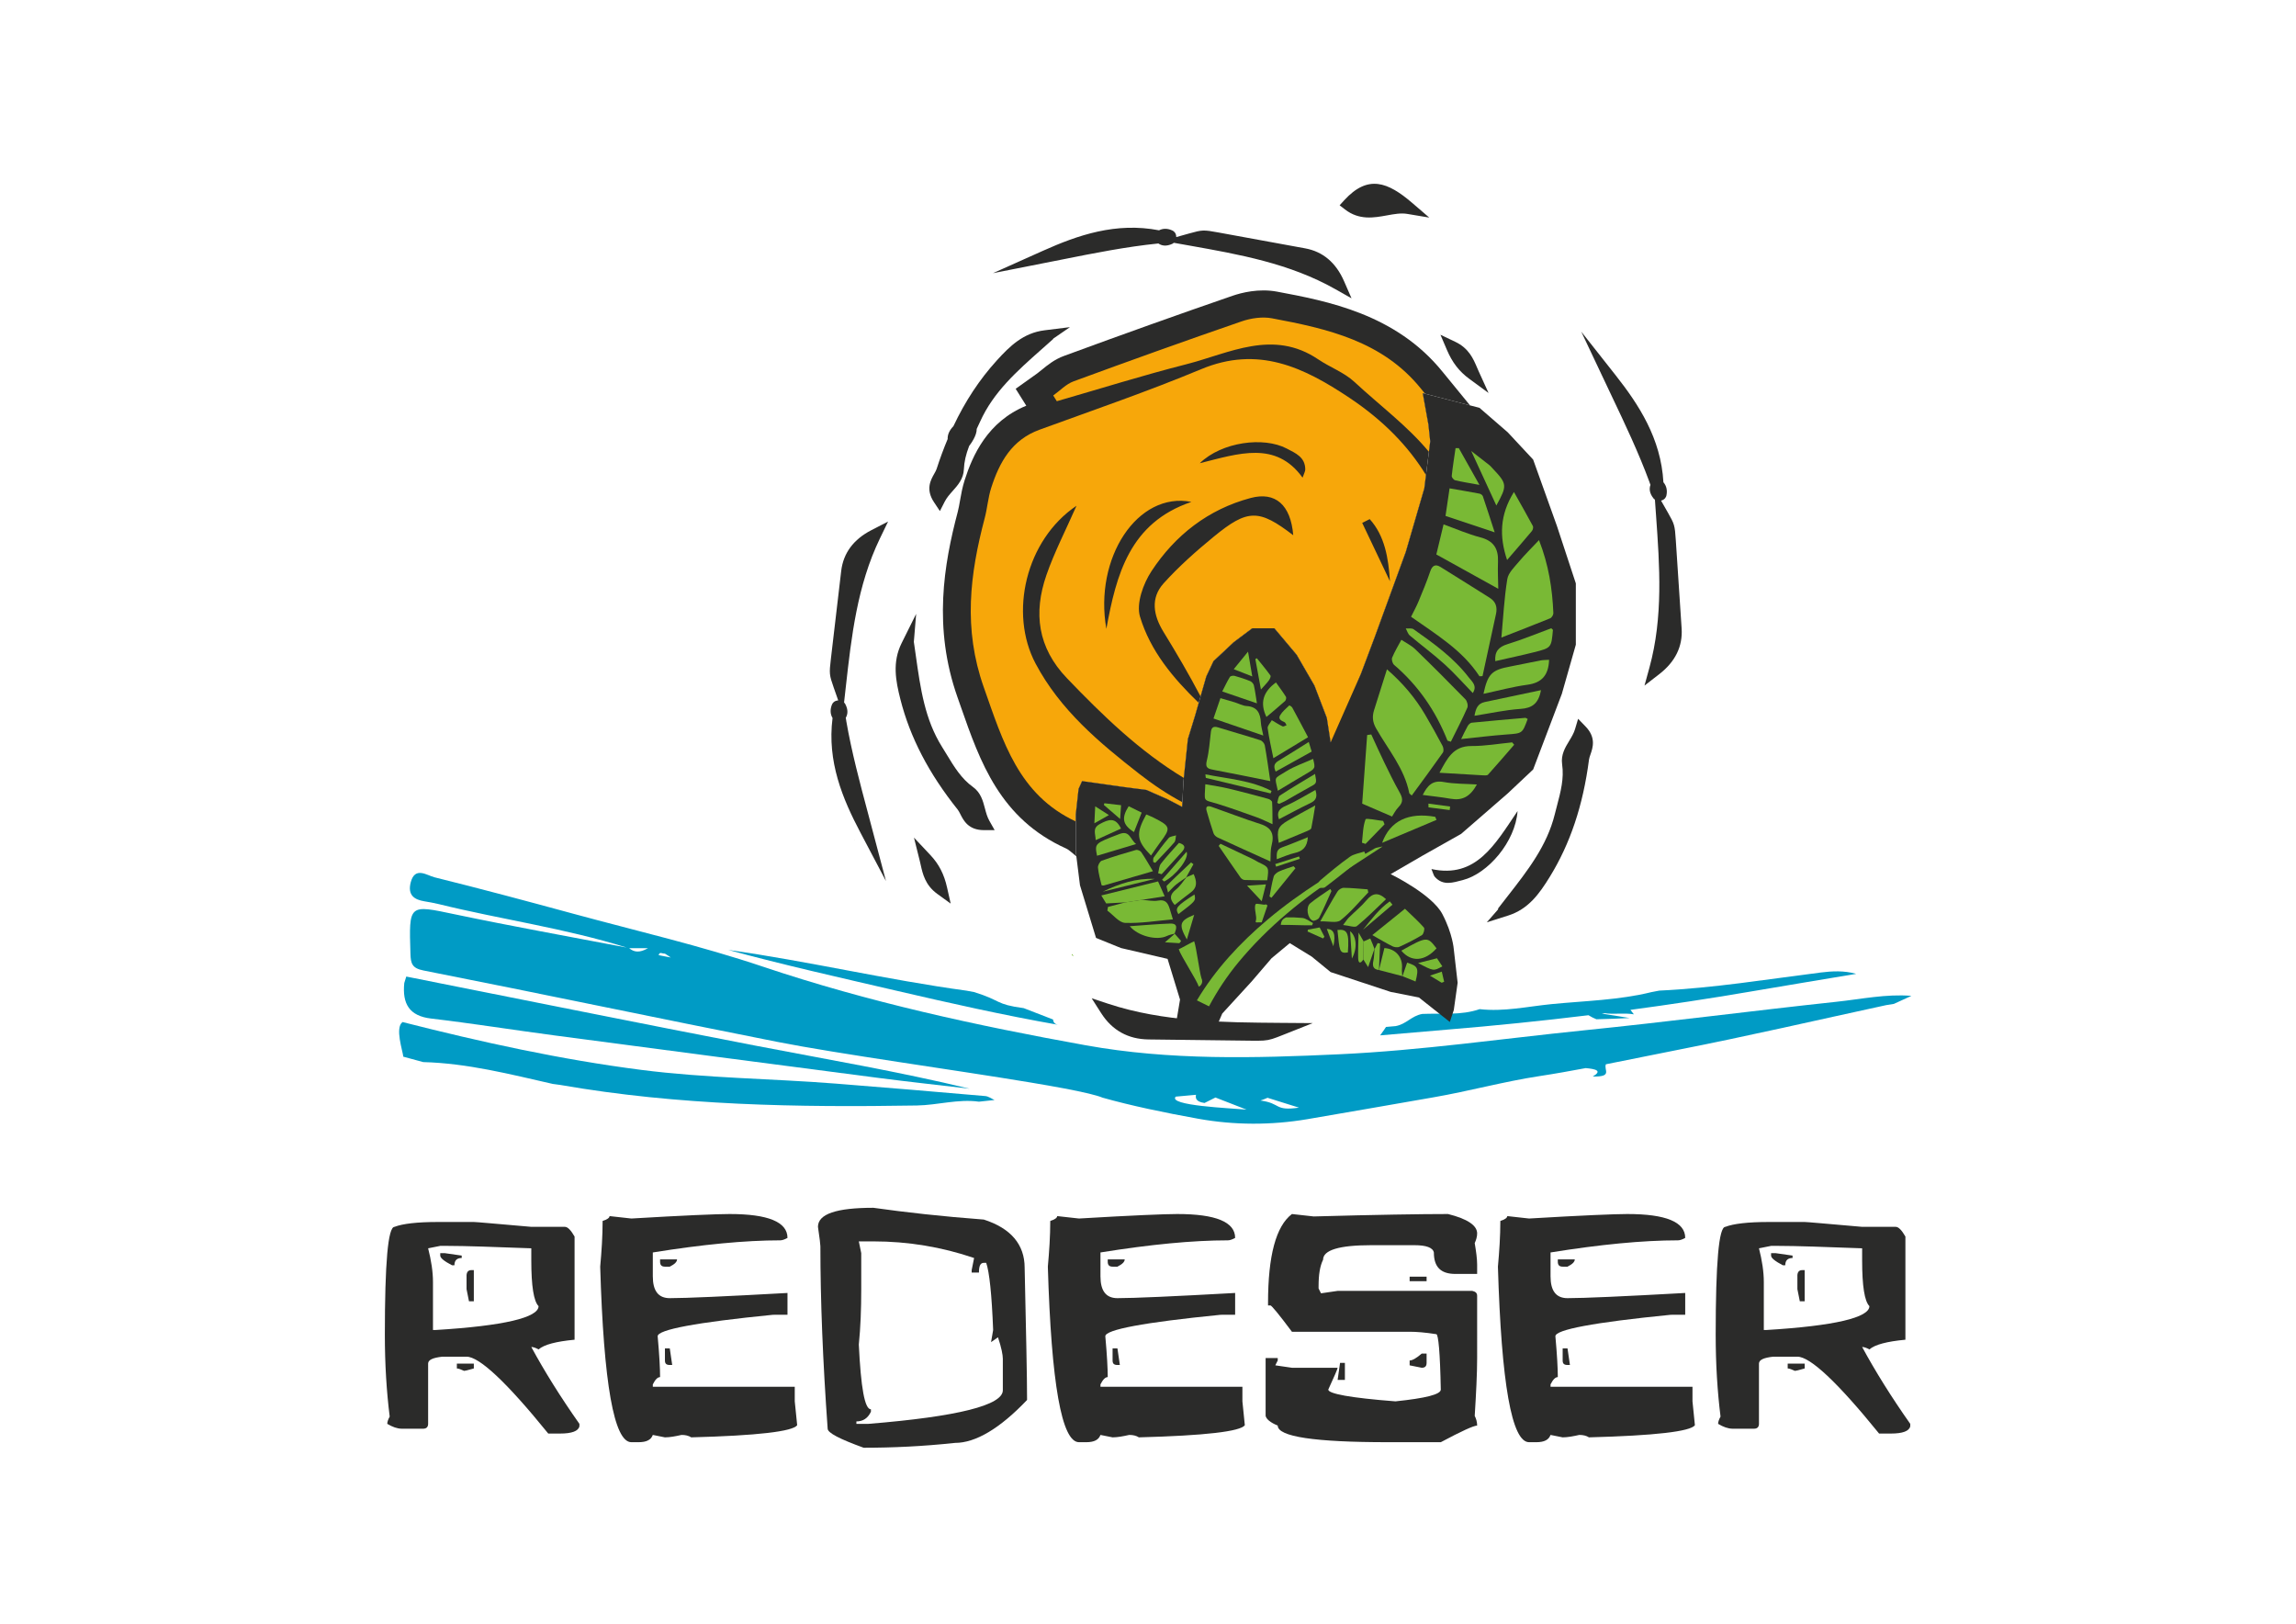 <?xml version="1.0" encoding="UTF-8" standalone="no"?>
<svg
   xmlns:dc="http://purl.org/dc/elements/1.1/"
   xmlns:cc="http://creativecommons.org/ns#"
   xmlns:rdf="http://www.w3.org/1999/02/22-rdf-syntax-ns#"
   xmlns:svg="http://www.w3.org/2000/svg"
   xmlns="http://www.w3.org/2000/svg"
   viewBox="0 0 1122.52 793.701"
   height="793.701"
   width="1122.52"
   xml:space="preserve"
   id="svg2"
   version="1.1"><defs
     id="defs6"><clipPath
       id="clipPath18"
       clipPathUnits="userSpaceOnUse"><path
         id="path16"
         d="M 0,595.276 H 841.89 V 0 H 0 Z" /></clipPath></defs><g
     transform="matrix(1.333,0,0,-1.333,0,793.701)"
     id="g10"><g
       id="g12"><g
         clip-path="url(#clipPath18)"
         id="g14"><g
           transform="translate(394.559,283.084)"
           id="g20"><path
             id="path22"
             style="fill:#2b2b2a;fill-opacity:1;fill-rule:nonzero;stroke:none"
             d="m 0,0 v 13.675 l 1.026,9.374 1.283,2.847 15.392,-2.171 8.206,-1.063 7.758,-3.417 5.334,-2.78 0.503,9.431 1.613,15.429 2.624,8.537 4.127,14.419 2.642,5.618 7.434,6.96 6.792,5.09 h 8.104 l 8.172,-9.707 6.524,-11.286 4.543,-11.855 1.396,-9.001 11.096,25.122 5.011,13.326 11.457,31.401 6.794,23.313 2.167,17.215 -0.66,6.157 -2.085,11.543 17.352,-4.493 c -0.054,0.065 -0.109,0.132 -0.163,0.198 -3.272,3.978 -6.657,8.09 -9.937,12.145 -17.147,21.194 -42.298,25.914 -60.662,29.36 -6.735,1.266 -13.15,-0.409 -16.373,-1.52 -19.337,-6.661 -39.55,-13.873 -61.796,-22.049 -3.503,-1.287 -6.062,-3.387 -8.12,-5.074 -0.643,-0.528 -1.249,-1.026 -1.75,-1.382 l -7.85,-5.594 3.895,-6.204 c -14.254,-5.824 -19.719,-18.3 -22.602,-27.296 -0.854,-2.665 -1.306,-5.245 -1.706,-7.522 -0.258,-1.478 -0.503,-2.874 -0.819,-4.068 -5.107,-19.315 -9.112,-42.501 -0.104,-68.023 0.41,-1.164 0.816,-2.324 1.221,-3.483 7.064,-20.205 14.368,-41.099 38.676,-52.014 0.787,-0.353 2.162,-1.533 3.375,-2.574 0.108,-0.092 0.214,-0.181 0.322,-0.273 z" /></g><g
           transform="translate(435.025,461.828)"
           id="g24"><path
             id="path26"
             style="fill:#f7a70a;fill-opacity:1;fill-rule:nonzero;stroke:none"
             d="m 0,0 c 15.931,4.059 31.851,13.035 48.472,1.806 4.32,-2.919 9.519,-4.783 13.263,-8.262 9.094,-8.451 19.562,-16.231 27.316,-25.633 l 0.481,3.823 -0.661,6.156 -2.084,11.543 0.875,-0.226 c -0.522,0.642 -1.051,1.279 -1.571,1.922 C 72.036,8.501 51.871,13.048 31.489,16.873 27.945,17.538 23.795,16.928 20.329,15.735 -0.283,8.634 -20.807,1.276 -41.27,-6.244 c -2.752,-1.011 -4.989,-3.423 -7.464,-5.187 0.439,-0.701 0.879,-1.402 1.318,-2.103 C -31.619,-8.987 -15.921,-4.057 0,0" /></g><g
           transform="translate(306.623,198.052)"
           id="g28"><path
             id="path30"
             style="fill:#009bc5;fill-opacity:1;fill-rule:nonzero;stroke:none"
             d="m 0,0 c -23.78,1.87 -47.66,1.994 -71.382,5.032 -29.597,3.792 -58.68,10.195 -87.603,17.547 -2.878,-2.081 0.105,-10.66 0.279,-12.7 2.439,-0.661 4.875,-1.322 7.311,-1.983 16.191,-0.423 31.823,-4.445 47.526,-8.009 0.924,-0.125 1.848,-0.251 2.771,-0.376 43.312,-7.552 86.977,-8.25 130.735,-7.53 7.637,0.126 15.113,2.46 22.789,1.397 1.908,0.204 3.816,0.409 5.724,0.614 -1.129,0.499 -2.23,1.344 -3.391,1.444 C 36.511,-2.981 18.259,-1.435 0,0" /></g><g
           transform="translate(158.076,221.922)"
           id="g32"><path
             id="path34"
             style="fill:#009bc5;fill-opacity:1;fill-rule:nonzero;stroke:none"
             d="m 0,0 c 15.152,-1.788 30.236,-4.199 45.367,-6.203 39.611,-5.245 79.227,-10.441 118.85,-15.587 11.09,-1.44 22.211,-2.637 33.317,-3.944 -26.063,6.299 -52.34,10.741 -78.509,15.786 C 76.29,-1.709 33.626,6.924 -9.068,15.391 -9.313,14.601 -9.557,13.812 -9.802,13.022 -10.569,5.387 -7.94,0.937 0,0" /></g><g
           transform="translate(387.956,219.645)"
           id="g36"><path
             id="path38"
             style="fill:#009bc5;fill-opacity:1;fill-rule:nonzero;stroke:none"
             d="m 0,0 c -1.775,0.365 -1.701,1.912 -1.701,1.912 l -10.777,4.172 c -10.612,1.419 -7.908,2.706 -18.23,5.899 -0.918,0.17 -1.836,0.34 -2.753,0.511 -29.276,3.984 -58.106,10.842 -87.387,14.939 20.427,-5.545 41.024,-10.156 61.586,-14.937 C -39.583,7.92 -19.862,3.493 0,0" /></g><g
           transform="translate(582.602,223.136)"
           id="g40"><path
             id="path42"
             style="fill:#009bc5;fill-opacity:1;fill-rule:nonzero;stroke:none"
             d="m 0,0 c 0.939,-0.572 1.899,-1.089 2.92,-1.485 4.419,0.088 8.365,0.273 12.156,0.458 -3.403,0.579 -6.802,1.088 -10.202,1.621 0.356,0.045 0.712,0.094 1.07,0.139 2.92,-0.468 7.831,0.162 10.71,-0.413 l -1.265,1.644 c 14.535,1.949 29.043,4.145 43.513,6.62 13.089,2.239 26.192,4.395 39.288,6.589 -4.492,1.247 -8.793,1.021 -13.057,0.483 C 65.44,13.17 45.824,9.947 25.97,9.025 25.018,8.842 24.066,8.658 23.114,8.475 11.074,5.51 -1.303,5.279 -13.526,4.074 -22.27,3.211 -31.021,1.214 -39.911,2.228 -46.793,-0.143 -53.928,0.782 -60.966,0.47 c -4.006,-0.716 -5.789,-3.749 -9.797,-4.465 l -3.501,-0.306 c 0,0 -1.056,-1.664 -2.147,-3.088 8.241,0.698 16.476,1.44 24.705,2.117 C -34.442,-3.853 -17.204,-2.094 0,0" /></g><g
           transform="translate(462.289,191.855)"
           id="g44"><path
             id="path46"
             style="fill:#009bc5;fill-opacity:1;fill-rule:nonzero;stroke:none"
             d="M 0,0 C 0.863,0.314 1.656,0.54 2.599,1.002 L 14.141,-2.611 C 5.008,-3.945 7.666,-1.018 0,0 m -31.073,1.425 7.45,0.677 c -0.156,-0.833 -0.459,-2.511 3.109,-3.006 l 4.013,2.011 11.404,-4.442 c -5.996,0.542 -29.007,1.465 -25.976,4.76 m -189.64,51.862 c 0.32,1.462 1.368,0.497 2.06,0.608 0.327,0.052 0.729,-0.409 2.398,-1.442 -2.417,0.452 -3.437,0.643 -4.458,0.834 m -10.838,2.584 h 6.939 c -3.173,-1.816 -5.11,-1.481 -6.939,0 m 358.26,-42.577 c 8.852,1.74 17.68,3.579 26.528,5.315 25.504,5.001 50.85,10.872 76.264,16.373 0.946,0.153 1.891,0.306 2.834,0.459 2.125,0.974 4.25,1.949 6.376,2.923 l -0.025,0.026 C 229.45,39.126 220.387,37.186 211.288,36.212 180.397,32.903 149.575,28.868 118.668,25.739 88.773,22.711 59.007,18.36 28.943,16.962 c -31.11,-1.446 -62.104,-2.277 -92.99,3.29 -40.034,7.215 -79.681,15.81 -118.456,28.846 -22.727,7.641 -46.15,13.05 -69.29,19.34 -17,4.621 -34.018,9.18 -51.108,13.414 -2.796,0.693 -7.191,4.105 -8.735,-1.812 -1.264,-4.839 1.423,-6.389 4.994,-6.984 1.779,-0.297 3.555,-0.605 5.308,-1.037 22.9,-5.633 46.316,-8.85 68.908,-15.931 -20.962,4.018 -41.973,7.778 -62.863,12.162 -17.155,3.601 -17.016,3.946 -16.463,-14.358 0.109,-3.61 0.562,-5.371 4.761,-6.199 43.197,-8.515 86.291,-17.596 129.485,-26.128 22.718,-4.487 65.049,-10.265 93.124,-14.947 8.966,-1.495 16.463,-2.877 21.417,-4.07 2.258,-0.544 3.988,-1.048 5.08,-1.506 10.251,-2.895 22.607,-5.491 35.081,-7.728 13.237,-2.374 26.763,-2.398 40.021,-0.155 15.422,2.609 30.824,5.351 46.237,8.013 13.001,2.246 25.907,5.808 38.799,7.768 5.713,0.868 11.392,1.886 17.059,2.949 3.756,-0.339 6.152,-0.976 2.592,-3.088 7.482,-0.156 3.914,2.409 4.805,4.493" /></g><g
           transform="translate(499.616,403.673)"
           id="g48"><path
             id="path50"
             style="fill:#f7a70a;fill-opacity:1;fill-rule:nonzero;stroke:none"
             d="M 0,0 C 0.917,0.462 1.834,0.924 2.751,1.386 8.245,-4.696 9.635,-12.845 10.175,-21.41 6.783,-14.273 3.391,-7.137 0,0 m -21.873,16.598 c -9.812,13.586 -23.324,8.877 -37.709,5.287 8.151,7.871 23.437,9.805 31.852,5.404 3.302,-1.726 6.832,-3.154 6.844,-7.699 0.002,-0.705 -0.461,-1.451 -0.987,-2.992 m -71.964,-55.451 c -4.595,26.026 11.45,50.433 31.195,46.555 -22.625,-7.657 -27.554,-26.611 -31.195,-46.555 M -4.701,45.884 C -21.66,57.194 -38.235,65.058 -59.099,56.358 -78.554,48.246 -98.54,41.4 -118.356,34.171 c -10.157,-3.706 -14.701,-11.904 -17.724,-21.336 -1.148,-3.581 -1.412,-7.434 -2.377,-11.084 -5.455,-20.633 -7.924,-40.542 -0.347,-62.009 7.075,-20.044 12.797,-39.439 33.747,-49.226 v 2.57 l 1.026,9.375 1.283,2.847 15.392,-2.171 8.207,-1.064 7.757,-3.416 5.334,-2.781 0.091,1.703 c -5.494,2.924 -10.763,6.46 -15.839,10.424 -14.675,11.463 -28.94,23.357 -37.993,40.419 -9.806,18.481 -3.617,45.305 15.014,57.868 -3.959,-9 -8.109,-16.985 -11.028,-25.397 -4.814,-13.872 -3.259,-26.604 7.542,-37.867 13.128,-13.689 26.704,-26.82 42.839,-36.547 l 1.49,14.257 2.624,8.538 1.355,4.734 c -9.386,9.068 -17.753,19.021 -21.54,31.633 -1.437,4.786 1.18,12.05 4.227,16.68 8.694,13.207 20.815,22.67 36.374,26.818 9.034,2.409 14.686,-2.481 15.606,-13.662 -12.598,9.661 -16.708,9.674 -29.143,-0.523 -6.469,-5.305 -12.805,-10.911 -18.394,-17.111 -4.892,-5.426 -3.776,-11.749 -0.052,-17.805 4.76,-7.742 9.356,-15.585 13.599,-23.666 l 2.095,7.321 2.642,5.617 7.434,6.961 6.792,5.09 h 8.104 l 8.172,-9.708 6.524,-11.286 4.543,-11.854 1.396,-9.002 c 1.348,0.351 2.109,5.891 3.433,6.337 l 7.663,18.786 5.011,13.325 11.457,31.401 6.794,23.314 0.615,4.887 C 16.98,28.045 7.804,37.544 -4.701,45.884" /></g><g
           transform="translate(525.008,276.738)"
           id="g52"><path
             id="path54"
             style="fill:#2b2b2a;fill-opacity:1;fill-rule:nonzero;stroke:none"
             d="M 0,0 C 16.378,-3.551 23.284,8.981 31.587,21.264 30.783,9.962 20.703,-1.691 11.501,-4.04 7.891,-4.962 4.311,-6.258 1.265,-2.886 0.792,-2.362 0.638,-1.497 0,0" /></g><g
           transform="translate(581.53,329.019)"
           id="g56"><path
             id="path58"
             style="fill:#2b2b2a;fill-opacity:1;fill-rule:nonzero;stroke:none"
             d="m 0,0 -2.728,2.817 -1.116,-3.758 c -0.465,-1.558 -1.292,-2.923 -2.168,-4.368 -1.447,-2.383 -3.085,-5.084 -2.58,-8.555 0.755,-5.204 -0.529,-10.07 -1.889,-15.221 -0.271,-1.033 -0.545,-2.064 -0.8,-3.1 -2.856,-11.561 -9.906,-20.586 -17.369,-30.142 -0.821,-1.051 -1.642,-2.102 -2.456,-3.156 l -1.029,-1.331 0.127,-0.182 -4.199,-4.81 7.794,2.463 c 7.465,2.358 11.457,8.004 15.217,14.078 7.55,12.204 12.281,26.31 14.464,43.123 0.068,0.528 0.295,1.184 0.537,1.879 C 2.658,-7.799 3.947,-4.076 0,0" /></g><g
           transform="translate(616.768,364.968)"
           id="g60"><path
             id="path62"
             style="fill:#2b2b2a;fill-opacity:1;fill-rule:nonzero;stroke:none"
             d="m 0,0 -2.133,32.317 c -0.365,5.536 -0.475,5.919 -2.962,10.269 l -2.453,4.289 c 1.494,0.376 1.877,1.441 1.967,1.876 0.405,1.892 0.014,3.578 -1.1,4.855 -0.906,16.087 -8.997,28.434 -17.636,39.386 l -12.498,15.844 11.079,-23.418 c 4.894,-10.289 9.946,-20.91 13.962,-31.797 l -0.01,-0.007 0.358,-0.968 c -0.485,-1.301 -0.458,-3.014 1.15,-5.004 0.094,-0.117 0.264,-0.278 0.481,-0.431 l 0.422,-5.927 C -8.072,23.045 -6.727,4.185 -11.8,-14.327 l -1.816,-6.622 5.43,4.203 C -2.323,-12.209 0.432,-6.574 0,0" /></g><g
           transform="translate(542.313,459.314)"
           id="g64"><path
             id="path66"
             style="fill:#2b2b2a;fill-opacity:1;fill-rule:nonzero;stroke:none"
             d="M 0,0 C -0.209,0.458 -0.407,0.926 -0.609,1.396 -1.939,4.517 -3.597,8.4 -8.522,10.744 L -14,13.351 -11.617,7.772 c 1.971,-4.609 4.491,-7.87 8.173,-10.571 l 7.085,-5.197 z" /></g><g
           transform="translate(313.366,287.444)"
           id="g68"><path
             id="path70"
             style="fill:#2b2c2a;fill-opacity:1;fill-rule:nonzero;stroke:none"
             d="m 0,0 c 0,0.001 0.252,-0.153 0.252,-0.153 l -0.293,0.21 C -0.041,0.057 0,-0.002 0,0" /></g><g
           transform="translate(517.979,520.99)"
           id="g72"><path
             id="path74"
             style="fill:#2b2b2a;fill-opacity:1;fill-rule:nonzero;stroke:none"
             d="m 0,0 c -8.953,7.689 -16.25,10.536 -24.97,0.99 l -1.678,-1.836 1.966,-1.523 c 5.208,-4.033 10.606,-3.05 15.372,-2.183 2.641,0.48 5.134,0.934 7.438,0.551 l 8.104,-1.353 z" /></g><g
           transform="translate(492.952,492.318)"
           id="g76"><path
             id="path78"
             style="fill:#2b2b2a;fill-opacity:1;fill-rule:nonzero;stroke:none"
             d="m 0,0 c -2.966,6.794 -7.758,10.841 -14.238,12.03 l -31.855,5.827 c -5.459,1.001 -5.857,0.986 -10.685,-0.36 l -4.761,-1.331 c -10e-4,1.538 -0.935,2.171 -1.337,2.367 -1.738,0.853 -3.466,0.886 -4.977,0.119 -15.822,3.051 -29.768,-1.777 -42.5,-7.476 l -18.413,-8.244 25.441,5.023 c 11.492,2.295 23.364,4.665 35.234,5.869 1.142,-0.795 2.812,-1.195 5.14,-0.118 0.136,0.062 0.33,0.194 0.531,0.364 l 5.859,-1.04 c 18.003,-3.196 36.619,-6.5 53.33,-15.944 l 5.978,-3.377 z" /></g><g
           transform="translate(392.424,475.458)"
           id="g80"><path
             id="path82"
             style="fill:#2b2b2a;fill-opacity:1;fill-rule:nonzero;stroke:none"
             d="m 0,0 -9.327,-1.156 c -7.772,-0.964 -12.723,-5.792 -17.521,-11.08 -6.334,-6.981 -11.537,-14.861 -15.897,-24.081 -1.47,-1.516 -2.175,-3.099 -2.105,-4.718 -1.475,-3.507 -2.84,-7.197 -4.058,-10.976 -0.164,-0.507 -0.506,-1.111 -0.869,-1.751 -1.287,-2.268 -3.232,-5.695 -0.093,-10.419 l 2.17,-3.267 1.783,3.494 c 0.739,1.447 1.801,2.638 2.925,3.9 1.855,2.08 3.957,4.438 4.093,7.943 0.103,2.664 0.717,5.385 1.93,8.541 0.761,0.984 2.832,3.888 2.775,6.26 0.427,0.907 0.854,1.814 1.268,2.726 4.911,10.852 13.486,18.449 22.565,26.491 0.996,0.882 1.991,1.764 2.982,2.65 l 1.253,1.122 -0.039,0.085 z" /></g><g
           transform="translate(310.372,331.094)"
           id="g84"><path
             id="path86"
             style="fill:#2b2b2a;fill-opacity:1;fill-rule:nonzero;stroke:none"
             d="m 0,0 0.016,0.005 -0.194,1.102 c 0.714,1.191 0.998,2.881 -0.223,5.129 -0.07,0.13 -0.212,0.313 -0.393,0.501 l 0.662,5.913 c 2.035,18.17 4.14,36.959 12.494,54.243 L 15.349,73.074 9.247,69.93 C 2.657,66.534 -1.076,61.494 -1.847,54.95 L -5.621,22.783 C -6.27,17.274 -6.231,16.877 -4.576,12.148 L -2.943,7.484 C -4.48,7.385 -5.051,6.407 -5.219,5.995 -5.96,4.207 -5.882,2.48 -5.019,1.022 -7.052,-14.961 -1.339,-28.572 5.166,-40.912 l 9.408,-17.849 -6.64,25.05 C 5,-22.735 1.971,-11.406 0,0" /></g><g
           transform="translate(347.351,269.984)"
           id="g88"><path
             id="path90"
             style="fill:#2b2b2a;fill-opacity:1;fill-rule:nonzero;stroke:none"
             d="m 0,0 c -1.098,4.89 -2.984,8.555 -6.115,11.881 l -6.019,6.397 2.124,-8.523 C -9.889,9.267 -9.778,8.773 -9.666,8.274 -8.925,4.963 -8.002,0.841 -3.582,-2.36 L 1.33,-5.917 Z" /></g><g
           transform="translate(469.723,220.328)"
           id="g92"><path
             id="path94"
             style="fill:#2b2b2a;fill-opacity:1;fill-rule:nonzero;stroke:none"
             d="m 0,0 c -21.134,0.162 -42.989,0.329 -63.208,6.992 l -6.118,2.017 3.468,-5.429 c 4.03,-6.311 9.869,-9.559 17.352,-9.655 l 37.333,-0.457 c 4.337,-0.054 5.85,-0.044 8.116,0.661 1.028,0.319 2.213,0.783 3.886,1.447 l 10.916,4.335 z" /></g><g
           transform="translate(362.869,294.433)"
           id="g96"><path
             id="path98"
             style="fill:#2b2b2a;fill-opacity:1;fill-rule:nonzero;stroke:none"
             d="m 0,0 c -0.8,1.415 -1.207,2.958 -1.639,4.592 -0.71,2.694 -1.516,5.748 -4.365,7.796 -4.271,3.069 -6.882,7.371 -9.646,11.926 -0.554,0.914 -1.108,1.825 -1.674,2.727 -6.339,10.084 -7.942,21.425 -9.638,33.432 -0.187,1.32 -0.374,2.639 -0.566,3.955 l -0.173,1.179 0.849,10.274 -5.325,-10.712 c -3.486,-7.013 -2.193,-13.806 -0.43,-20.725 3.542,-13.906 10.41,-27.104 20.998,-40.348 0.332,-0.417 0.647,-1.036 0.98,-1.692 1.178,-2.321 2.96,-5.826 8.612,-5.826 h 0.025 l 3.922,0.007 z" /></g><g
           transform="translate(571.037,402.537)"
           id="g100"><path
             id="path102"
             style="fill:#2b2b2a;fill-opacity:1;fill-rule:nonzero;stroke:none"
             d="m 0,0 -8.727,24.355 -9.32,10.004 -10.374,8.978 -20.804,5.387 2.084,-11.543 0.661,-6.156 -2.167,-17.216 -6.794,-23.313 -11.458,-31.401 -5.011,-13.326 -11.095,-25.121 -1.396,9.001 -4.543,11.854 -6.525,11.286 -8.172,9.708 h -8.104 l -6.791,-5.09 -7.435,-6.961 -2.641,-5.618 -4.127,-14.419 -2.624,-8.537 -1.613,-15.428 -0.503,-9.432 -5.334,2.781 -7.758,3.416 -8.207,1.063 -15.391,2.172 -1.283,-2.847 -1.026,-9.375 v -13.675 l 1.539,-12.285 5.886,-19.311 9.168,-3.723 17.072,-3.967 4.569,-14.931 -1.406,-8.464 13.679,-4.104 3.211,7.438 10.775,11.762 7.309,8.524 6.684,5.55 8.035,-4.934 6.952,-5.684 22.014,-7.266 10.373,-2.052 11.328,-8.978 1.454,4.361 1.412,10.025 -1.412,12.282 c 0,0 -0.383,5.652 -4.201,12.92 -3.816,7.267 -18.954,14.628 -18.954,14.628 l 11.766,6.82 14.097,7.947 17.081,14.837 9.32,8.78 10.523,27.731 5.13,18.018 v 10.426 12.056 z" /></g><g
           transform="translate(393.103,245.201)"
           id="g104"><path
             id="path106"
             style="fill:#79b935;fill-opacity:1;fill-rule:nonzero;stroke:none"
             d="m 0,0 c 0.127,-0.155 0.334,-0.244 0.508,-0.36 0,0 0.1,0.071 0.098,0.07 C 0.415,-0.056 0.226,0.18 0.037,0.416 0.02,0.273 -0.063,0.076 0,0" /></g><g
           transform="translate(492.067,275.249)"
           id="g108"><path
             id="path110"
             style="fill:#79b935;fill-opacity:1;fill-rule:nonzero;stroke:none"
             d="M 0,0 C 4.809,3.132 9.626,6.254 15.04,9.77 13.568,9.415 12.749,9.398 12.125,9.041 -1.554,1.215 -15.076,-6.864 -27.169,-17.065 -37.312,-25.621 -46.252,-35.24 -53.084,-46.666 l 4.445,-2.192 c 3.072,5.75 6.682,11.205 10.924,16.31 C -26.992,-19.644 -14.044,-9.145 0,0" /></g><g
           transform="translate(542.615,347.434)"
           id="g112"><path
             id="path114"
             style="fill:#79b935;fill-opacity:1;fill-rule:nonzero;stroke:none"
             d="m 0,0 c -6.17,9.488 -15.631,15.158 -25.086,21.821 0.881,1.788 1.914,3.634 2.722,5.574 1.522,3.655 3.041,7.321 4.312,11.068 0.743,2.187 1.908,2.76 3.765,1.616 C -8.246,36.358 -2.266,32.539 3.752,28.781 6.039,27.353 6.613,25.322 6.065,22.809 4.41,15.226 2.772,7.639 1.127,0.054 0.751,0.036 0.376,0.018 0,0" /></g><g
           transform="translate(517.784,303.699)"
           id="g116"><path
             id="path118"
             style="fill:#79b935;fill-opacity:1;fill-rule:nonzero;stroke:none"
             d="m 0,0 c -0.742,0.685 -0.882,0.749 -0.899,0.838 -1.78,9.109 -7.81,16.063 -12.202,23.832 -1.293,2.286 -1.439,4.336 -0.717,6.645 1.506,4.812 3.036,9.617 4.728,14.967 5.933,-5.175 10.405,-10.53 13.992,-16.62 2.221,-3.772 4.35,-7.602 6.402,-11.468 0.357,-0.672 0.489,-1.912 0.107,-2.455 C 7.732,10.506 3.92,5.366 0,0" /></g><g
           transform="translate(465.908,308.981)"
           id="g120"><path
             id="path122"
             style="fill:#79b935;fill-opacity:1;fill-rule:nonzero;stroke:none"
             d="m 0,0 c -7.006,1.405 -13.775,2.823 -20.573,4.09 -2.07,0.385 -3.431,0.602 -2.719,3.43 0.859,3.416 1.07,6.999 1.5,10.518 0.204,1.659 0.951,2.173 2.573,1.677 5.181,-1.586 10.398,-3.062 15.556,-4.718 0.698,-0.224 1.516,-1.169 1.644,-1.893 C -1.229,8.649 -0.621,4.162 0,0" /></g><g
           transform="translate(465.951,279.51)"
           id="g124"><path
             id="path126"
             style="fill:#79b935;fill-opacity:1;fill-rule:nonzero;stroke:none"
             d="m 0,0 c -6.768,3.064 -13.081,5.898 -19.361,8.804 -0.623,0.289 -1.296,0.931 -1.513,1.559 -0.926,2.687 -1.697,5.428 -2.511,8.153 -0.518,1.734 0.406,2.016 1.742,1.548 5.989,-2.097 11.909,-4.409 17.954,-6.327 C 0.489,12.411 1.476,9.939 0.444,5.935 -0.046,4.036 0.126,1.966 0,0" /></g><g
           transform="translate(564.458,397.358)"
           id="g128"><path
             id="path130"
             style="fill:#79b935;fill-opacity:1;fill-rule:nonzero;stroke:none"
             d="m 0,0 c 3.567,-9.123 4.887,-17.855 5.267,-26.755 0.028,-0.638 -0.593,-1.676 -1.165,-1.91 -5.913,-2.418 -11.879,-4.709 -17.896,-7.061 0.673,7.259 1.029,14.401 2.162,21.419 0.372,2.309 2.606,4.419 4.259,6.394 C -5.175,-5.287 -2.711,-2.884 0,0" /></g><g
           transform="translate(530.895,323.815)"
           id="g132"><path
             id="path134"
             style="fill:#79b935;fill-opacity:1;fill-rule:nonzero;stroke:none"
             d="m 0,0 c -4.292,10.853 -10.693,20.189 -19.578,27.789 -0.598,0.511 -1.006,1.964 -0.72,2.656 0.932,2.264 2.225,4.379 3.38,6.551 1.723,-1.156 3.663,-2.087 5.131,-3.507 C -5.576,27.483 0.533,21.368 6.563,15.18 7.215,14.51 7.627,12.878 7.274,12.077 5.416,7.856 3.277,3.758 1.235,-0.382 0.823,-0.255 0.412,-0.127 0,0" /></g><g
           transform="translate(442.074,307.84)"
           id="g136"><path
             id="path138"
             style="fill:#79b935;fill-opacity:1;fill-rule:nonzero;stroke:none"
             d="m 0,0 c 2.915,-0.533 5.804,-0.932 8.628,-1.605 4.858,-1.159 9.682,-2.464 14.5,-3.781 0.543,-0.148 1.339,-0.751 1.365,-1.182 0.156,-2.58 0.12,-5.172 0.151,-8.087 -2.105,0.93 -3.877,1.842 -5.737,2.51 -4.76,1.711 -9.522,3.436 -14.353,4.927 C -1.106,-5.473 -0.266,-6.777 0,0" /></g><g
           transform="translate(549.519,379.512)"
           id="g140"><path
             id="path142"
             style="fill:#79b935;fill-opacity:1;fill-rule:nonzero;stroke:none"
             d="m 0,0 c -7.621,4.224 -15.073,8.354 -22.717,12.59 0.759,3.156 1.615,6.715 2.651,11.025 4.649,-1.671 8.972,-3.578 13.485,-4.75 C -1.694,17.597 0.086,14.696 -0.1,9.925 -0.235,6.468 -0.041,2.999 0,0" /></g><g
           transform="translate(479.753,325.084)"
           id="g144"><path
             id="path146"
             style="fill:#79b935;fill-opacity:1;fill-rule:nonzero;stroke:none"
             d="m 0,0 c -4.509,-2.727 -8.513,-5.148 -12.718,-7.692 -0.739,3.71 -1.602,7.328 -2.089,10.996 -0.12,0.903 0.986,1.968 1.514,2.933 1.524,-0.896 2.696,-1.679 3.959,-2.267 0.344,-0.161 0.961,0.265 1.453,0.421 -0.243,0.383 -0.399,0.959 -0.745,1.115 -1.156,0.523 -2.454,1.131 -1.606,2.549 0.825,1.38 2.163,2.46 3.341,3.604 0.063,0.061 0.897,-0.42 1.101,-0.796 C -3.864,7.331 -1.997,3.768 0,0" /></g><g
           transform="translate(502.938,326.095)"
           id="g148"><path
             id="path150"
             style="fill:#79b935;fill-opacity:1;fill-rule:nonzero;stroke:none"
             d="m 0,0 c 1.583,-3.419 3.115,-6.864 4.764,-10.251 1.787,-3.669 3.569,-7.349 5.576,-10.898 1.127,-1.992 1.535,-3.563 -0.271,-5.4 -1.152,-1.172 -1.905,-2.738 -2.448,-3.548 -3.587,1.547 -7.032,3.033 -10.953,4.724 0.603,8.33 1.213,16.748 1.823,25.166 C -1.006,-0.138 -0.503,-0.069 0,0" /></g><g
           transform="translate(445.067,331.944)"
           id="g152"><path
             id="path154"
             style="fill:#79b935;fill-opacity:1;fill-rule:nonzero;stroke:none"
             d="M 0,0 C 0.79,2.309 1.605,4.689 2.555,7.464 4.305,6.954 6.051,6.467 7.783,5.936 9.236,5.49 10.652,4.674 12.121,4.578 16.073,4.319 17.193,1.932 17.38,-1.503 17.454,-2.867 17.871,-4.212 18.264,-6.251 11.941,-4.087 6.119,-2.094 0,0" /></g><g
           transform="translate(555.356,322.322)"
           id="g156"><path
             id="path158"
             style="fill:#79b935;fill-opacity:1;fill-rule:nonzero;stroke:none"
             d="m 0,0 c -3.185,-3.67 -6.342,-7.365 -9.599,-10.97 -0.33,-0.366 -1.267,-0.282 -1.914,-0.246 -5.13,0.283 -10.257,0.604 -15.889,0.945 2.803,5.115 4.95,9.839 11.716,9.8 C -10.71,-0.5 -5.728,0.385 -0.749,0.863 -0.499,0.576 -0.25,0.288 0,0" /></g><g
           transform="translate(464.778,272.616)"
           id="g160"><path
             id="path162"
             style="fill:#79b935;fill-opacity:1;fill-rule:nonzero;stroke:none"
             d="m 0,0 c -2.817,0.024 -5.556,0.003 -8.289,0.108 -0.51,0.02 -1.17,0.427 -1.473,0.858 -2.715,3.855 -5.365,7.755 -8.034,11.642 0.214,0.264 0.429,0.527 0.644,0.791 3.99,-1.89 7.983,-3.772 11.967,-5.675 0.681,-0.326 1.3,-0.781 1.982,-1.103 C 0.651,4.797 0.655,4.804 0,0" /></g><g
           transform="translate(530.171,406.236)"
           id="g164"><path
             id="path166"
             style="fill:#79b935;fill-opacity:1;fill-rule:nonzero;stroke:none"
             d="M 0,0 C 0.48,3.263 0.967,6.574 1.487,10.11 5.219,9.461 8.855,8.854 12.476,8.165 12.933,8.078 13.545,7.638 13.685,7.225 15.133,2.969 16.499,-1.315 18.028,-6.023 11.608,-3.878 6.025,-2.013 0,0" /></g><g
           transform="translate(568.157,353.47)"
           id="g168"><path
             id="path170"
             style="fill:#79b935;fill-opacity:1;fill-rule:nonzero;stroke:none"
             d="m 0,0 c -0.2,-5.595 -2.605,-8.433 -7.982,-9.152 -5.372,-0.718 -10.646,-2.171 -16.087,-3.328 1.6,7.386 3.049,8.775 9.971,10.057 3.645,0.675 7.264,1.494 10.907,2.183 C -2.156,-0.044 -1.078,-0.074 0,0" /></g><g
           transform="translate(422.867,275.953)"
           id="g172"><path
             id="path174"
             style="fill:#79b935;fill-opacity:1;fill-rule:nonzero;stroke:none"
             d="m 0,0 c -6.202,-1.81 -12.055,-3.524 -17.916,-5.213 -0.291,-0.084 -0.907,-0.006 -0.933,0.101 -0.508,2.133 -1.127,4.267 -1.318,6.436 -0.072,0.822 0.68,2.265 1.383,2.518 4.118,1.48 8.319,2.739 12.53,3.937 0.549,0.156 1.608,-0.267 1.936,-0.755 C -2.775,4.733 -1.406,2.324 0,0" /></g><g
           transform="translate(469.006,286.341)"
           id="g176"><path
             id="path178"
             style="fill:#79b935;fill-opacity:1;fill-rule:nonzero;stroke:none"
             d="M 0,0 C -0.808,4.753 -0.302,6.036 3.435,8.22 6.48,10 9.607,11.642 13.386,13.725 12.851,10.529 12.471,7.945 11.937,5.392 11.853,4.989 11.116,4.635 10.611,4.421 7.151,2.951 3.672,1.523 0,0" /></g><g
           transform="translate(552.753,390.073)"
           id="g180"><path
             id="path182"
             style="fill:#79b935;fill-opacity:1;fill-rule:nonzero;stroke:none"
             d="M 0,0 C -2.898,8.619 -2.685,16.578 2.51,24.928 4.978,20.536 7.279,16.518 9.466,12.439 9.697,12.008 9.457,11.05 9.097,10.618 6.155,7.093 3.133,3.636 0,0" /></g><g
           transform="translate(418.882,265.456)"
           id="g184"><path
             id="path186"
             style="fill:#79b935;fill-opacity:1;fill-rule:nonzero;stroke:none"
             d="m 0,0 c 1.976,-0.124 4.021,-0.627 5.911,-0.28 2.67,0.49 3.542,-0.888 4.189,-2.917 0.398,-1.25 0.763,-2.511 1.202,-3.964 -6.008,-0.527 -11.792,-1.517 -17.528,-1.294 -2.228,0.087 -4.348,2.917 -6.517,4.498 0.076,0.449 0.151,0.899 0.227,1.348 2.104,0.553 4.209,1.106 6.313,1.659 C -4.136,-0.633 -2.068,-0.317 0,0" /></g><g
           transform="translate(503.319,252.513)"
           id="g188"><path
             id="path190"
             style="fill:#79b935;fill-opacity:1;fill-rule:nonzero;stroke:none"
             d="M 0,0 C 4.132,3.334 8.033,6.481 11.975,9.663 14.515,7.206 16.867,5.106 18.941,2.76 19.311,2.342 18.835,0.399 18.22,0.021 15.559,-1.614 12.739,-3.01 9.891,-4.304 9.206,-4.615 8.074,-4.443 7.353,-4.082 4.973,-2.891 2.687,-1.512 0,0" /></g><g
           transform="translate(461.001,337.505)"
           id="g192"><path
             id="path194"
             style="fill:#79b935;fill-opacity:1;fill-rule:nonzero;stroke:none"
             d="m 0,0 c -4.42,1.513 -8.384,2.87 -12.724,4.355 0.948,1.848 1.781,3.645 2.804,5.326 0.219,0.361 1.191,0.541 1.704,0.399 1.945,-0.539 3.874,-1.169 5.74,-1.933 0.582,-0.239 1.218,-0.948 1.357,-1.55 C -0.658,4.597 -0.412,2.548 0,0" /></g><g
           transform="translate(501.841,268.164)"
           id="g196"><path
             id="path198"
             style="fill:#79b935;fill-opacity:1;fill-rule:nonzero;stroke:none"
             d="m 0,0 c -3.351,-3.464 -6.441,-7.256 -10.186,-10.221 -1.405,-1.112 -4.332,-0.301 -7.433,-0.391 2.406,4.21 4.274,7.628 6.318,10.936 0.425,0.688 1.51,1.377 2.283,1.369 2.931,-0.031 5.86,-0.348 8.789,-0.559 C -0.152,0.756 -0.076,0.378 0,0" /></g><g
           transform="translate(468.665,305.453)"
           id="g200"><path
             id="path202"
             style="fill:#79b935;fill-opacity:1;fill-rule:nonzero;stroke:none"
             d="m 0,0 c -1.133,5.367 -1.597,4.199 3.035,7.098 3.079,1.926 6.625,3.103 9.907,4.59 C 13.812,8.17 13.797,8.195 10.503,6.268 7.061,4.254 3.652,2.183 0,0" /></g><g
           transform="translate(548.422,352.983)"
           id="g204"><path
             id="path206"
             style="fill:#79b935;fill-opacity:1;fill-rule:nonzero;stroke:none"
             d="m 0,0 c -0.277,3.544 1.24,5.229 4.493,6.227 5.47,1.677 10.778,3.885 16.029,5.824 0.359,-0.361 0.629,-0.512 0.618,-0.637 C 20.559,4.925 20.572,4.864 14.278,3.281 9.607,2.106 4.889,1.116 0,0" /></g><g
           transform="translate(560.302,331.771)"
           id="g208"><path
             id="path210"
             style="fill:#79b935;fill-opacity:1;fill-rule:nonzero;stroke:none"
             d="m 0,0 c -1.969,-5.387 -1.978,-5.263 -7.618,-5.677 -5.553,-0.407 -11.084,-1.101 -16.775,-1.684 0.812,1.647 1.528,3.25 2.392,4.769 0.303,0.531 0.938,1.172 1.475,1.226 6.547,0.656 13.103,1.215 19.658,1.78 C -0.679,0.431 -0.472,0.233 0,0" /></g><g
           transform="translate(565.183,342.339)"
           id="g212"><path
             id="path214"
             style="fill:#79b935;fill-opacity:1;fill-rule:nonzero;stroke:none"
             d="m 0,0 c -0.891,-4.965 -3.291,-6.597 -7.543,-6.879 -5.539,-0.369 -11.02,-1.603 -16.843,-2.514 0.454,2.546 1.127,4.486 3.772,5.04 C -13.869,-2.94 -7.127,-1.506 0,0" /></g><g
           transform="translate(467.986,345.163)"
           id="g216"><path
             id="path218"
             style="fill:#79b935;fill-opacity:1;fill-rule:nonzero;stroke:none"
             d="M 0,0 C 1.233,-1.739 2.523,-3.453 3.662,-5.261 3.871,-5.594 3.655,-6.519 3.32,-6.82 1.109,-8.806 -1.189,-10.697 -3.502,-12.656 -5.939,-7.532 -4.784,-3.478 0,0" /></g><g
           transform="translate(422.154,281.695)"
           id="g220"><path
             id="path222"
             style="fill:#79b935;fill-opacity:1;fill-rule:nonzero;stroke:none"
             d="M 0,0 C -5.375,5.508 -5.627,8.032 -1.744,15.064 -0.859,14.683 0.072,14.339 0.952,13.892 7.27,10.686 7.386,10.146 3.228,4.625 2.117,3.151 1.111,1.598 0,0" /></g><g
           transform="translate(418.882,265.456)"
           id="g224"><path
             id="path226"
             style="fill:#79b935;fill-opacity:1;fill-rule:nonzero;stroke:none"
             d="m 0,0 c -2.068,-0.317 -4.136,-0.633 -6.203,-0.95 -2.179,-0.118 -4.358,-0.238 -6.964,-0.38 -0.348,0.569 -0.903,1.476 -1.792,2.929 C -7.862,3.356 -1.071,5.036 5.855,6.75 6.709,4.835 7.432,3.211 8.286,1.296 5.372,0.84 2.686,0.42 0,0" /></g><g
           transform="translate(540.169,341.287)"
           id="g228"><path
             id="path230"
             style="fill:#79b935;fill-opacity:1;fill-rule:nonzero;stroke:none"
             d="m 0,0 c -3.6,3.704 -6.795,7.345 -10.365,10.571 -4.08,3.687 -8.528,6.965 -12.73,10.522 -0.714,0.604 -0.996,1.716 -1.478,2.593 0.97,-0.083 2.185,0.182 2.872,-0.302 C -14.334,18.199 -7.015,12.923 -1.445,5.693 -0.264,4.16 1.75,2.638 0,0" /></g><g
           transform="translate(541.683,307.754)"
           id="g232"><path
             id="path234"
             style="fill:#79b935;fill-opacity:1;fill-rule:nonzero;stroke:none"
             d="m 0,0 c -2.52,-4.59 -5.453,-5.989 -9.719,-5.228 -3.28,0.585 -6.607,0.915 -10.151,1.39 1.719,3.38 3.546,5.506 7.721,4.733 C -8.245,0.171 -4.187,0.274 0,0" /></g><g
           transform="translate(469.082,295.002)"
           id="g236"><path
             id="path238"
             style="fill:#79b935;fill-opacity:1;fill-rule:nonzero;stroke:none"
             d="M 0,0 C -0.96,2.664 0.16,3.921 2.677,5.009 6.336,6.592 9.742,8.762 13.373,10.745 14.102,8.424 13.758,6.992 11.613,5.973 7.703,4.116 3.904,2.024 0,0" /></g><g
           transform="translate(480.016,323.337)"
           id="g240"><path
             id="path242"
             style="fill:#79b935;fill-opacity:1;fill-rule:nonzero;stroke:none"
             d="m 0,0 c 0.454,-1.505 0.74,-2.452 1.064,-3.526 -4.365,-2.425 -8.711,-4.839 -13.2,-7.333 -0.722,1.596 -0.801,2.853 0.934,3.895 C -7.521,-4.751 -3.902,-2.435 0,0" /></g><g
           transform="translate(526.871,294.769)"
           id="g244"><path
             id="path246"
             style="fill:#79b935;fill-opacity:1;fill-rule:nonzero;stroke:none"
             d="m 0,0 c -6.434,-2.712 -12.868,-5.424 -19.944,-8.407 2.932,8.175 9.839,11.267 19.466,9.526 C -0.319,0.746 -0.159,0.373 0,0" /></g><g
           transform="translate(468.447,301.029)"
           id="g248"><path
             id="path250"
             style="fill:#79b935;fill-opacity:1;fill-rule:nonzero;stroke:none"
             d="m 0,0 c 0.314,0.918 0.348,2.266 0.988,2.683 4.17,2.719 8.471,5.235 12.88,7.91 0.68,-3.507 0.64,-3.432 -1.862,-4.777 C 8.991,4.194 6.06,2.416 3.076,0.736 2.306,0.303 1.471,-0.014 0.667,-0.384 0.444,-0.256 0.222,-0.128 0,0" /></g><g
           transform="translate(539.595,430.045)"
           id="g252"><path
             id="path254"
             style="fill:#79b935;fill-opacity:1;fill-rule:nonzero;stroke:none"
             d="m 0,0 c 2.554,-1.983 4.631,-3.578 6.684,-5.204 0.44,-0.348 0.794,-0.807 1.184,-1.219 5.337,-5.643 5.4,-6.219 1.347,-13.574 C 6.221,-13.499 3.281,-7.12 0,0" /></g><g
           transform="translate(508.354,265.699)"
           id="g256"><path
             id="path258"
             style="fill:#79b935;fill-opacity:1;fill-rule:nonzero;stroke:none"
             d="m 0,0 c -3.598,-3.397 -6.965,-6.835 -10.666,-9.864 -0.8,-0.655 -2.801,0.16 -5.086,0.377 1.067,1.392 1.52,2.143 2.124,2.742 2.157,2.143 4.555,4.073 6.503,6.386 C -4.944,2.232 -2.871,2.649 0,0" /></g><g
           transform="translate(466.001,304.479)"
           id="g260"><path
             id="path262"
             style="fill:#79b935;fill-opacity:1;fill-rule:nonzero;stroke:none"
             d="m 0,0 c -7.903,1.882 -15.806,3.761 -23.699,5.682 -0.113,0.027 -0.097,0.585 -0.2,1.307 C -15.523,5.325 -7.13,4.8 0.36,0.887 0.24,0.591 0.12,0.296 0,0" /></g><g
           transform="translate(475.123,277.022)"
           id="g264"><path
             id="path266"
             style="fill:#79b935;fill-opacity:1;fill-rule:nonzero;stroke:none"
             d="m 0,0 c -2.929,-3.605 -5.858,-7.21 -8.787,-10.814 -0.24,0.156 -0.481,0.313 -0.721,0.469 0.491,2.446 0.857,4.927 1.543,7.316 0.219,0.765 1.184,1.51 1.984,1.872 1.709,0.772 3.534,1.287 5.311,1.908 C -0.447,0.5 -0.223,0.25 0,0" /></g><g
           transform="translate(416.692,285.909)"
           id="g268"><path
             id="path270"
             style="fill:#79b935;fill-opacity:1;fill-rule:nonzero;stroke:none"
             d="m 0,0 c -5.235,-1.569 -9.833,-2.948 -14.332,-4.296 -0.9,4.572 -0.873,4.501 8.249,7.984 C -2.268,5.145 -2.147,1.56 0,0" /></g><g
           transform="translate(479.679,288.415)"
           id="g272"><path
             id="path274"
             style="fill:#79b935;fill-opacity:1;fill-rule:nonzero;stroke:none"
             d="m 0,0 c -0.226,-3.664 -1.945,-5.156 -4.857,-5.797 -2.093,-0.461 -4.082,-1.396 -6.549,-2.273 -0.006,1.992 -0.273,3.562 1.995,4.362 3.06,1.08 6.045,2.37 9.411,3.708" /></g><g
           transform="translate(535.046,431.082)"
           id="g276"><path
             id="path278"
             style="fill:#79b935;fill-opacity:1;fill-rule:nonzero;stroke:none"
             d="m 0,0 c 2.38,-4.236 4.76,-8.472 7.571,-13.474 -3.668,0.672 -6.317,1.079 -8.916,1.697 -0.535,0.127 -1.304,1.083 -1.252,1.582 0.363,3.413 0.915,6.805 1.407,10.205 C -0.794,0.006 -0.397,0.003 0,0" /></g><g
           transform="translate(430.961,253.094)"
           id="g280"><path
             id="path282"
             style="fill:#79b935;fill-opacity:1;fill-rule:nonzero;stroke:none"
             d="m 0,0 c -1,-0.293 -2.065,-0.454 -2.989,-0.903 -3.59,-1.747 -10.522,-0.122 -13.611,3.59 5.121,0.348 9.943,0.791 14.775,0.964 3.111,0.111 2.286,-1.934 1.665,-3.706 z" /></g><g
           transform="translate(500.923,281.877)"
           id="g284"><path
             id="path286"
             style="fill:#79b935;fill-opacity:1;fill-rule:nonzero;stroke:none"
             d="m 0,0 c -4.954,-3.953 -9.865,-7.964 -14.915,-11.791 -0.682,-0.517 -2.062,-0.115 -3.119,-0.139 0.442,0.904 0.661,2.072 1.365,2.668 3.519,2.976 7.065,5.944 10.817,8.613 1.477,1.051 3.512,1.317 5.294,1.941 C -0.372,0.861 -0.186,0.431 0,0" /></g><g
           transform="translate(505.768,239.704)"
           id="g288"><path
             id="path290"
             style="fill:#79b935;fill-opacity:1;fill-rule:nonzero;stroke:none"
             d="M 0,0 C 0.658,2.674 1.317,5.347 1.985,8.061 6.12,7.797 8.819,4.7 8.427,0.51 8.337,-0.443 8.51,-1.421 8.563,-2.388 L 8.562,-2.234 C 5.706,-1.488 2.851,-0.742 -0.005,0.005 -0.005,0.006 0,0 0,0" /></g><g
           transform="translate(488.339,268.67)"
           id="g292"><path
             id="path294"
             style="fill:#79b935;fill-opacity:1;fill-rule:nonzero;stroke:none"
             d="m 0,0 c -1.48,-3.269 -2.873,-6.583 -4.513,-9.77 -0.33,-0.64 -1.841,-1.332 -2.39,-1.082 -1.955,0.889 -2.555,4.98 -0.885,6.366 2.31,1.916 4.892,3.503 7.358,5.23 C -0.287,0.496 -0.143,0.248 0,0" /></g><g
           transform="translate(526.878,247.663)"
           id="g296"><path
             id="path298"
             style="fill:#79b935;fill-opacity:1;fill-rule:nonzero;stroke:none"
             d="M 0,0 C -4.285,-4.824 -9.311,-5.158 -12.917,-0.859 -3.429,4.441 -3.383,4.344 0,0" /></g><g
           transform="translate(460.981,354.04)"
           id="g300"><path
             id="path302"
             style="fill:#79b935;fill-opacity:1;fill-rule:nonzero;stroke:none"
             d="M 0,0 C 1.684,-2.099 3.424,-4.158 4.99,-6.342 5.217,-6.658 4.738,-7.669 4.356,-8.192 3.626,-9.191 2.732,-10.069 1.489,-11.467 0.772,-7.564 0.106,-3.936 -0.56,-0.308 -0.373,-0.205 -0.187,-0.103 0,0" /></g><g
           transform="translate(464.875,263.402)"
           id="g304"><path
             id="path306"
             style="fill:#79b935;fill-opacity:1;fill-rule:nonzero;stroke:none"
             d="m 0,0 c -0.828,-2.42 -1.29,-3.769 -2.126,-6.212 -1.609,0.139 -2.478,-0.399 -2.146,0.55 0.542,1.548 -0.822,4.594 -0.097,6.067 0.307,0.624 3.075,-0.474 3.79,-0.014 C -0.386,0.261 -0.193,0.13 0,0" /></g><g
           transform="translate(481.217,256.1)"
           id="g308"><path
             id="path310"
             style="fill:#79b935;fill-opacity:1;fill-rule:nonzero;stroke:none"
             d="m 0,0 c -5.08,-0.002 -6.333,0.169 -11.462,0.167 0.164,1.738 0.887,2.198 1.899,2.746 C -6.304,2.9 -6.858,2.973 -3.621,2.714 -2.252,2.605 -0.963,1.495 0.362,0.839 0.242,0.559 0.121,0.28 0,0" /></g><g
           transform="translate(459.293,347.365)"
           id="g312"><path
             id="path314"
             style="fill:#79b935;fill-opacity:1;fill-rule:nonzero;stroke:none"
             d="m 0,0 c -2.524,0.991 -4.452,1.747 -6.792,2.665 1.741,2.138 3.28,4.028 5.239,6.433 C -0.997,5.841 -0.549,3.215 0,0" /></g><g
           transform="translate(435.063,273.714)"
           id="g316"><path
             id="path318"
             style="fill:#79b935;fill-opacity:1;fill-rule:nonzero;stroke:none"
             d="m 0,0 c 0.848,0.358 1.696,0.717 2.748,1.161 1.099,-2.558 1.503,-4.829 -1.121,-6.749 -1.981,-1.45 -3.876,-3.016 -5.838,-4.554 -1.993,2.173 -1.836,3.82 0.42,5.623 1.54,1.23 2.631,3.02 3.923,4.56 C 0.132,0.041 0,0 0,0" /></g><g
           transform="translate(507.806,293.137)"
           id="g320"><path
             id="path322"
             style="fill:#79b935;fill-opacity:1;fill-rule:nonzero;stroke:none"
             d="m 0,0 c -2.325,-2.391 -4.649,-4.782 -6.974,-7.173 -0.435,0.144 -0.869,0.288 -1.304,0.432 0.337,2.897 0.322,5.924 1.309,8.579 C -6.771,2.37 -2.757,1.483 -0.502,1.25 -0.335,0.833 -0.167,0.417 0,0" /></g><g
           transform="translate(401.855,287.339)"
           id="g324"><path
             id="path326"
             style="fill:#79b935;fill-opacity:1;fill-rule:nonzero;stroke:none"
             d="M 0,0 C -0.023,2.396 -1.34,4.358 1.557,5.922 4.694,7.615 7.24,8.574 9.297,4.235 6.403,2.917 3.391,1.545 0,0" /></g><g
           transform="translate(413.966,299.777)"
           id="g328"><path
             id="path330"
             style="fill:#79b935;fill-opacity:1;fill-rule:nonzero;stroke:none"
             d="M 0,0 C 1.441,-0.71 2.908,-1.434 4.761,-2.348 3.823,-4.719 2.892,-7.075 1.939,-9.485 -2.238,-6.833 -2.743,-4.298 0,0" /></g><g
           transform="translate(424.765,275.203)"
           id="g332"><path
             id="path334"
             style="fill:#79b935;fill-opacity:1;fill-rule:nonzero;stroke:none"
             d="M 0,0 C 0.321,1.184 0.328,2.61 1.021,3.505 3.064,6.14 5.378,8.563 7.638,11.128 9.713,10.518 10.298,9.55 8.703,7.814 6.215,5.106 3.754,2.374 1.281,-0.347 0.854,-0.232 0.427,-0.116 0,0" /></g><g
           transform="translate(464.299,271.114)"
           id="g336"><path
             id="path338"
             style="fill:#79b935;fill-opacity:1;fill-rule:nonzero;stroke:none"
             d="M 0,0 C -0.527,-2.107 -0.965,-3.856 -1.546,-6.177 -3.434,-4.17 -5.022,-2.481 -6.929,-0.454 -4.351,-0.285 -2.312,-0.152 0,0" /></g><g
           transform="translate(490.539,254.4)"
           id="g340"><path
             id="path342"
             style="fill:#79b935;fill-opacity:1;fill-rule:nonzero;stroke:none"
             d="M 0,0 C 3.665,0.395 4.358,-1.105 3.811,-8.248 0.662,-8.729 0.78,-7.693 0,0" /></g><g
           transform="translate(500.14,250.192)"
           id="g344"><path
             id="path346"
             style="fill:#79b935;fill-opacity:1;fill-rule:nonzero;stroke:none"
             d="M 0,0 C 0.811,0.365 1.622,0.729 2.433,1.094 2.736,0.376 3.049,-0.338 3.339,-1.061 3.573,-1.644 3.78,-2.237 3.999,-2.826 L 3.996,-2.642 C 3.287,-4.69 2.578,-6.738 1.651,-9.413 0.935,-8.274 0.413,-7.446 -0.108,-6.617 -0.072,-4.412 -0.036,-2.206 0,0" /></g><g
           transform="translate(422.959,279.334)"
           id="g348"><path
             id="path350"
             style="fill:#79b935;fill-opacity:1;fill-rule:nonzero;stroke:none"
             d="M 0,0 C 0.042,0.549 -0.117,1.243 0.159,1.623 1.925,4.06 3.698,6.505 5.672,8.771 6.226,9.406 7.462,9.447 8.384,9.761 8.191,8.895 8.268,7.793 7.756,7.202 5.517,4.617 3.106,2.18 0.758,-0.31 0.505,-0.207 0.253,-0.103 0,0" /></g><g
           transform="translate(435.195,273.755)"
           id="g352"><path
             id="path354"
             style="fill:#79b935;fill-opacity:1;fill-rule:nonzero;stroke:none"
             d="M 0,0 C -1.28,-0.889 -2.611,-1.715 -3.823,-2.689 -4.77,-3.45 -5.57,-4.396 -6.802,-5.625 c -0.226,1.187 -0.719,2.241 -0.437,2.525 2.888,2.904 5.901,5.683 8.88,8.498 C 1.934,5.185 2.227,4.972 2.52,4.759 1.634,3.159 0.748,1.559 -0.135,-0.041 -0.132,-0.041 0,0 0,0" /></g><g
           transform="translate(435.207,283.084)"
           id="g356"><path
             id="path358"
             style="fill:#79b935;fill-opacity:1;fill-rule:nonzero;stroke:none"
             d="m 0,0 c 1.053,-2.511 -4.05,-8.766 -8.224,-10.916 -0.258,0.212 -0.516,0.425 -0.774,0.638 C -6.096,-6.963 -3.194,-3.648 0,0" /></g><g
           transform="translate(514.331,237.316)"
           id="g360"><path
             id="path362"
             style="fill:#79b935;fill-opacity:1;fill-rule:nonzero;stroke:none"
             d="M 0,0 C 0.586,1.696 1.172,3.392 1.759,5.094 5.755,3.816 6.109,3.146 4.848,-1.817 3.193,-1.143 1.597,-0.494 0,0.155 -0.001,0.153 0,0 0,0" /></g><g
           transform="translate(520.114,242.271)"
           id="g364"><path
             id="path366"
             style="fill:#79b935;fill-opacity:1;fill-rule:nonzero;stroke:none"
             d="M 0,0 C 2.517,0.637 4.642,1.175 6.921,1.752 7.572,0.772 8.225,-0.21 8.886,-1.205 5.682,-3.003 5.682,-3.003 0,0" /></g><g
           transform="translate(423.509,273.123)"
           id="g368"><path
             id="path370"
             style="fill:#79b935;fill-opacity:1;fill-rule:nonzero;stroke:none"
             d="M 0,0 C -6.346,-1.56 -12.692,-3.12 -19.038,-4.679 -13.021,-1.741 -6.773,0.307 0,0" /></g><g
           transform="translate(435.303,250.912)"
           id="g372"><path
             id="path374"
             style="fill:#79b935;fill-opacity:1;fill-rule:nonzero;stroke:none"
             d="M 0,0 C -3.1,5.552 -2.678,6.854 2.682,9.048 1.779,6.001 0.98,3.307 0,0" /></g><g
           transform="translate(510.711,263.676)"
           id="g376"><path
             id="path378"
             style="fill:#79b935;fill-opacity:1;fill-rule:nonzero;stroke:none"
             d="m 0,0 c -3.601,-3.063 -7.201,-6.127 -10.802,-9.19 3.027,3.748 5.909,7.648 9.808,10.4 C -0.663,0.807 -0.331,0.403 0,0" /></g><g
           transform="translate(432.193,260.195)"
           id="g380"><path
             id="path382"
             style="fill:#79b935;fill-opacity:1;fill-rule:nonzero;stroke:none"
             d="M 0,0 C -1.272,2.251 -0.733,2.912 5.895,7.224 6.426,4.907 6.426,4.907 0,0" /></g><g
           transform="translate(500.14,250.192)"
           id="g384"><path
             id="path386"
             style="fill:#79b935;fill-opacity:1;fill-rule:nonzero;stroke:none"
             d="m 0,0 c -0.036,-2.206 -0.072,-4.412 -0.108,-6.617 -1.194,-1.818 -1.861,-1.26 -1.901,0.533 -0.062,2.76 0.074,5.523 0.146,9.341 C -0.95,1.66 -0.475,0.83 0,0" /></g><g
           transform="translate(405.047,300.862)"
           id="g388"><path
             id="path390"
             style="fill:#79b935;fill-opacity:1;fill-rule:nonzero;stroke:none"
             d="M 0,0 C 1.93,-0.224 3.859,-0.447 6.127,-0.71 6.026,-2.162 5.933,-3.51 5.777,-5.76 3.342,-3.659 1.578,-2.137 -0.185,-0.615 -0.123,-0.41 -0.062,-0.205 0,0" /></g><g
           transform="translate(467.712,278.562)"
           id="g392"><path
             id="path394"
             style="fill:#79b935;fill-opacity:1;fill-rule:nonzero;stroke:none"
             d="M 0,0 C 2.912,0.928 5.824,1.857 8.736,2.785 8.832,2.504 8.929,2.223 9.026,1.942 6.126,0.977 3.227,0.011 0.327,-0.954 0.218,-0.636 0.109,-0.318 0,0" /></g><g
           transform="translate(401.379,293.517)"
           id="g396"><path
             id="path398"
             style="fill:#79b935;fill-opacity:1;fill-rule:nonzero;stroke:none"
             d="M 0,0 C 0.126,2.525 0.205,4.111 0.31,6.219 2.084,5.085 3.356,4.271 5.327,3.01 3.54,2 2.161,1.221 0,0" /></g><g
           transform="translate(504.139,247.366)"
           id="g400"><path
             id="path402"
             style="fill:#79b935;fill-opacity:1;fill-rule:nonzero;stroke:none"
             d="M 0,0 C 0.373,0.736 0.747,1.471 1.12,2.207 1.422,2.161 1.723,2.116 2.025,2.07 1.893,-1.174 1.76,-4.418 1.629,-7.662 c 0,0 -0.005,0.006 -0.005,0.005 -2.177,0.246 -2.451,1.531 -2.05,3.417 0.306,1.439 0.294,2.945 0.423,4.422 C -0.003,0.184 0,0 0,0" /></g><g
           transform="translate(495.186,253.934)"
           id="g404"><path
             id="path406"
             style="fill:#79b935;fill-opacity:1;fill-rule:nonzero;stroke:none"
             d="M 0,0 C 2.348,-1.86 2.74,-6.216 0.642,-10.025 0.439,-6.862 0.237,-3.698 0,0" /></g><g
           transform="translate(437.985,250.255)"
           id="g408"><path
             id="path410"
             style="fill:#79b935;fill-opacity:1;fill-rule:nonzero;stroke:none"
             d="m 0,0 c 0.818,-2.284 1.928,-11.205 2.658,-13.517 0.828,-1.694 -0.322,-2.892 -0.96,-3.126 -0.711,2.355 -6.644,11.36 -7.355,13.714 C -5.127,-2.765 -0.531,-0.164 0,0" /></g><g
           transform="translate(479.719,254.516)"
           id="g412"><path
             id="path414"
             style="fill:#79b935;fill-opacity:1;fill-rule:nonzero;stroke:none"
             d="M 0,0 C 1.379,0.259 2.759,0.517 4.287,0.804 4.893,-0.37 5.47,-1.486 6.047,-2.602 5.875,-2.809 5.703,-3.016 5.532,-3.223 3.64,-2.379 1.749,-1.534 -0.142,-0.69 -0.094,-0.46 -0.047,-0.23 0,0" /></g><g
           transform="translate(523.896,300.728)"
           id="g416"><path
             id="path418"
             style="fill:#79b935;fill-opacity:1;fill-rule:nonzero;stroke:none"
             d="M 0,0 C 2.654,-0.357 5.308,-0.713 7.961,-1.07 7.908,-1.499 7.855,-1.929 7.802,-2.358 5.213,-2.031 2.624,-1.704 0.034,-1.378 0.023,-0.918 0.011,-0.459 0,0" /></g><g
           transform="translate(486.637,254.78)"
           id="g420"><path
             id="path422"
             style="fill:#79b935;fill-opacity:1;fill-rule:nonzero;stroke:none"
             d="M 0,0 C 2.544,-0.056 3.359,-1.901 2.403,-6.367 1.648,-4.366 0.893,-2.366 0,0" /></g><g
           transform="translate(528.799,239.119)"
           id="g424"><path
             id="path426"
             style="fill:#79b935;fill-opacity:1;fill-rule:nonzero;stroke:none"
             d="M 0,0 C 0.366,-1.568 0.616,-2.642 0.867,-3.715 0.565,-3.835 0.263,-3.955 -0.039,-4.074 -1.204,-3.367 -2.368,-2.66 -4.334,-1.466 -2.369,-0.802 -1.217,-0.412 0,0" /></g><g
           transform="translate(430.801,253.039)"
           id="g428"><path
             id="path430"
             style="fill:#79b935;fill-opacity:1;fill-rule:nonzero;stroke:none"
             d="M 0,0 C 0.799,-0.895 1.598,-1.791 2.397,-2.686 2.19,-2.955 1.983,-3.223 1.775,-3.491 c -1.491,0.091 -2.983,0.183 -5.306,0.325 1.581,1.379 2.635,2.299 3.69,3.22 C 0.16,0.055 0,0 0,0" /></g><g
           transform="translate(173.784,129.662)"
           id="g432"><path
             id="path434"
             style="fill:#2b2b2a;fill-opacity:1;fill-rule:nonzero;stroke:none"
             d="m 0,0 v -11.428 h -1.778 l -0.888,4.444 v 5.207 C -2.539,-0.508 -1.905,0 -0.889,0 Z m 0,-34.282 v -1.779 c -2.158,-0.634 -3.302,-0.888 -3.556,-0.888 -1.142,0.508 -2.031,0.888 -2.666,0.888 v 1.779 z M -10.665,6.223 -4.444,5.332 V 4.444 c -1.778,0 -2.667,-0.888 -2.667,-2.665 h -0.888 c -2.92,1.523 -4.317,2.665 -4.317,3.553 v 0.891 z m -6.095,1.776 c 1.142,-4.443 1.778,-8.634 1.778,-12.316 v -17.648 h 0.888 c 25.14,1.522 37.838,4.57 37.838,8.76 -1.777,1.777 -2.667,7.365 -2.667,16.761 V 7.999 C 7.237,8.507 -3.048,8.888 -9.65,8.888 h -2.666 z M 0,17.651 c 0.888,0 7.872,-0.637 21.077,-1.779 h 12.316 c 1.017,0 2.159,-1.142 3.556,-3.556 v -37.837 c -6.729,-0.635 -11.173,-1.779 -13.205,-3.555 -1.143,0.634 -2.031,0.888 -2.667,0.888 4.826,-8.888 10.667,-18.283 17.65,-28.188 v -0.889 c -0.381,-1.776 -2.793,-2.667 -7.111,-2.667 H 27.299 C 12.062,-41.139 2.032,-31.744 -2.666,-31.744 h -8.889 c -3.427,-0.38 -5.205,-1.142 -5.205,-2.538 v -22.094 c 0,-1.142 -0.636,-1.777 -1.778,-1.777 h -7.872 c -1.651,0 -3.429,0.635 -5.334,1.777 0,0.634 0.254,1.525 0.89,2.667 -1.143,9.141 -1.778,19.173 -1.778,29.965 0,26.411 1.142,39.616 3.556,39.616 2.919,1.142 8.253,1.779 15.87,1.779 z" /></g><g
           transform="translate(245.654,100.967)"
           id="g436"><path
             id="path438"
             style="fill:#2b2b2a;fill-opacity:1;fill-rule:nonzero;stroke:none"
             d="M 0,0 0.889,-6.094 H 0 c -1.269,0 -1.777,0.508 -1.777,1.65 V 0 Z M 2.667,32.632 C 2.667,31.744 1.778,30.855 0,29.965 h -1.777 c -1.143,0 -1.777,0.51 -1.777,1.779 v 0.888 z m 19.299,16.633 c 14.095,0 21.206,-2.919 21.206,-8.761 -1.144,-0.634 -2.032,-0.888 -2.668,-0.888 -12.95,0 -28.568,-1.525 -46.726,-4.444 v -8.761 c 0,-5.334 2.032,-7.999 6.222,-7.999 5.968,0 20.443,0.635 43.172,1.904 v -8 H 37.838 C 9.65,9.522 -4.444,6.857 -4.444,4.444 c 0.636,-6.984 0.89,-11.936 0.89,-14.982 -0.89,0 -1.778,-0.89 -2.668,-2.667 v -0.888 h 52.06 v -5.334 l 0.888,-8.761 c -1.65,-2.284 -14.602,-3.809 -38.854,-4.444 -1.015,0.635 -2.158,0.888 -3.554,0.888 C 2.032,-32.251 0,-32.632 -1.777,-32.632 l -4.445,0.888 c -0.634,-1.776 -2.285,-2.665 -5.205,-2.665 h -2.666 c -6.35,0 -10.159,21.458 -11.428,64.374 0.508,5.588 0.888,11.174 0.888,16.762 1.651,0.508 2.541,1.142 2.541,1.777 l 7.999,-0.889 c 19.299,1.143 31.362,1.65 36.059,1.65" /></g><g
           transform="translate(315.876,135.885)"
           id="g440"><path
             id="path442"
             style="fill:#2b2b2a;fill-opacity:1;fill-rule:nonzero;stroke:none"
             d="m 0,0 v -13.207 c 0,-7.362 -0.254,-14.093 -0.889,-20.315 0.762,-15.87 2.158,-23.743 4.443,-23.743 v -0.89 c -1.142,-2.411 -2.919,-3.553 -5.332,-3.553 v -0.891 h 4.444 c 32.886,2.667 49.265,6.857 49.265,12.316 v 11.555 c 0,1.398 -0.507,4.063 -1.777,7.873 l -2.54,-1.777 0.763,4.444 c -0.509,13.205 -1.397,21.331 -2.54,24.632 h -0.889 c -1.27,0 -1.777,-1.142 -1.777,-3.555 h -2.667 v 0.888 l 0.889,4.444 C 29.457,2.284 17.141,4.317 4.444,4.317 H -0.889 Z M 4.444,16.633 C 16.126,14.981 29.711,13.458 44.948,12.316 54.852,9.142 59.931,3.173 59.931,-5.334 60.438,-28.696 60.82,-44.821 60.82,-53.838 50.789,-64.376 41.9,-69.581 34.41,-69.581 22.601,-70.852 11.427,-71.36 0.888,-71.36 c -8.76,3.175 -13.204,5.459 -13.204,6.984 -1.778,24.76 -2.667,47.106 -2.667,66.914 0,0.508 -0.254,2.921 -0.889,7.111 0,4.698 6.729,6.984 20.316,6.984" /></g><g
           transform="translate(409.838,100.967)"
           id="g444"><path
             id="path446"
             style="fill:#2b2b2a;fill-opacity:1;fill-rule:nonzero;stroke:none"
             d="M 0,0 0.889,-6.094 H 0 c -1.269,0 -1.777,0.508 -1.777,1.65 V 0 Z M 2.667,32.632 C 2.667,31.744 1.778,30.855 0,29.965 h -1.777 c -1.143,0 -1.777,0.51 -1.777,1.779 v 0.888 z m 19.3,16.633 c 14.094,0 21.205,-2.919 21.205,-8.761 -1.144,-0.634 -2.032,-0.888 -2.668,-0.888 -12.95,0 -28.568,-1.525 -46.726,-4.444 v -8.761 c 0,-5.334 2.032,-7.999 6.222,-7.999 5.968,0 20.444,0.635 43.172,1.904 v -8 H 37.838 C 9.65,9.522 -4.444,6.857 -4.444,4.444 c 0.636,-6.984 0.89,-11.936 0.89,-14.982 -0.89,0 -1.778,-0.89 -2.668,-2.667 v -0.888 h 52.06 v -5.334 l 0.888,-8.761 c -1.65,-2.284 -14.602,-3.809 -38.854,-4.444 -1.015,0.635 -2.158,0.888 -3.554,0.888 C 2.032,-32.251 0,-32.632 -1.777,-32.632 l -4.445,0.888 c -0.634,-1.776 -2.285,-2.665 -5.205,-2.665 h -2.667 c -6.349,0 -10.157,21.458 -11.427,64.374 0.508,5.588 0.888,11.174 0.888,16.762 1.651,0.508 2.541,1.142 2.541,1.777 l 7.998,-0.889 c 19.3,1.143 31.363,1.65 36.061,1.65" /></g><g
           transform="translate(523.231,99.063)"
           id="g448"><path
             id="path450"
             style="fill:#2b2b2a;fill-opacity:1;fill-rule:nonzero;stroke:none"
             d="M 0,0 V -3.429 C 0,-4.7 -0.635,-5.207 -1.778,-5.207 l -4.444,0.89 v 1.777 c 1.016,0 2.54,0.888 4.444,2.54 z m 0,26.536 h -6.222 v 1.652 H 0 Z M -29.966,-3.429 v -6.222 h -2.666 l 0.888,6.222 z M -41.393,50.28 c 22.855,0.635 39.234,0.889 49.265,0.889 7.11,-1.777 10.666,-4.19 10.666,-7.111 0,-1.269 -0.381,-2.411 -0.888,-3.554 0.507,-3.047 0.888,-5.715 0.888,-7.872 v -3.429 h -7.999 c -5.334,0 -7.873,2.539 -7.873,7.873 -0.381,1.777 -2.793,2.665 -7.11,2.665 h -15.872 c -11.681,0 -17.649,-1.777 -17.649,-5.332 -1.142,-2.285 -1.651,-5.459 -1.651,-9.649 v -0.889 l 0.889,-1.779 6.095,0.889 H 16.76 c 1.143,-0.254 1.778,-0.762 1.778,-1.777 V -1.652 c 0,-5.84 -0.381,-12.951 -0.888,-21.204 0.507,-1.015 0.888,-2.159 0.888,-3.555 -1.27,0 -5.714,-2.031 -13.333,-6.094 h -19.299 c -27.045,0 -40.505,2.03 -40.505,6.094 -2.793,1.142 -4.19,2.413 -4.443,3.555 v 21.204 h 4.443 V -2.54 l -0.888,-1.777 6.095,-0.89 h 16.76 c 0,-0.381 -1.143,-3.046 -3.429,-8 0,-1.523 8.127,-3.046 24.633,-4.317 11.047,1.145 16.633,2.541 16.633,4.317 C 4.951,0.381 4.317,7.109 3.555,7.109 c -4.063,0.637 -7.237,0.89 -9.777,0.89 h -43.17 c -4.826,6.475 -7.492,9.65 -7.873,9.65 h -0.889 v 0.888 c 0,17.395 2.921,28.188 8.762,32.632 z" /></g><g
           transform="translate(574.912,100.967)"
           id="g452"><path
             id="path454"
             style="fill:#2b2b2a;fill-opacity:1;fill-rule:nonzero;stroke:none"
             d="M 0,0 0.889,-6.094 H 0 c -1.269,0 -1.777,0.508 -1.777,1.65 V 0 Z M 2.667,32.632 C 2.667,31.744 1.778,30.855 0,29.965 h -1.777 c -1.143,0 -1.777,0.51 -1.777,1.779 v 0.888 z m 19.3,16.633 c 14.094,0 21.205,-2.919 21.205,-8.761 -1.144,-0.634 -2.032,-0.888 -2.668,-0.888 -12.95,0 -28.568,-1.525 -46.726,-4.444 v -8.761 c 0,-5.334 2.032,-7.999 6.222,-7.999 5.968,0 20.444,0.635 43.172,1.904 v -8 H 37.838 C 9.65,9.522 -4.444,6.857 -4.444,4.444 c 0.636,-6.984 0.89,-11.936 0.89,-14.982 -0.89,0 -1.778,-0.89 -2.668,-2.667 v -0.888 h 52.06 v -5.334 l 0.888,-8.761 c -1.65,-2.284 -14.602,-3.809 -38.854,-4.444 -1.015,0.635 -2.158,0.888 -3.554,0.888 C 2.032,-32.251 0,-32.632 -1.777,-32.632 l -4.445,0.888 c -0.634,-1.776 -2.285,-2.665 -5.205,-2.665 h -2.667 c -6.349,0 -10.157,21.458 -11.427,64.374 0.508,5.588 0.888,11.174 0.888,16.762 1.651,0.508 2.541,1.142 2.541,1.777 l 7.998,-0.889 c 19.3,1.143 31.363,1.65 36.061,1.65" /></g><g
           transform="translate(661.894,129.662)"
           id="g456"><path
             id="path458"
             style="fill:#2b2b2a;fill-opacity:1;fill-rule:nonzero;stroke:none"
             d="m 0,0 v -11.428 h -1.778 l -0.888,4.444 v 5.207 C -2.539,-0.508 -1.905,0 -0.889,0 Z m 0,-34.282 v -1.779 c -2.159,-0.634 -3.302,-0.888 -3.556,-0.888 -1.142,0.508 -2.031,0.888 -2.666,0.888 v 1.779 z M -10.665,6.223 -4.444,5.332 V 4.444 c -1.778,0 -2.667,-0.888 -2.667,-2.665 h -0.888 c -2.92,1.523 -4.317,2.665 -4.317,3.553 v 0.891 z m -6.095,1.776 c 1.142,-4.443 1.778,-8.634 1.778,-12.316 v -17.648 h 0.888 c 25.14,1.522 37.838,4.57 37.838,8.76 -1.778,1.777 -2.667,7.365 -2.667,16.761 V 7.999 C 7.237,8.507 -3.048,8.888 -9.65,8.888 h -2.666 z M 0,17.651 c 0.888,0 7.872,-0.637 21.077,-1.779 h 12.316 c 1.017,0 2.159,-1.142 3.556,-3.556 v -37.837 c -6.729,-0.635 -11.173,-1.779 -13.205,-3.555 -1.143,0.634 -2.031,0.888 -2.667,0.888 4.826,-8.888 10.667,-18.283 17.65,-28.188 v -0.889 c -0.381,-1.776 -2.793,-2.667 -7.111,-2.667 H 27.299 C 12.063,-41.139 2.032,-31.744 -2.666,-31.744 h -8.889 c -3.427,-0.38 -5.205,-1.142 -5.205,-2.538 v -22.094 c 0,-1.142 -0.636,-1.777 -1.778,-1.777 h -7.872 c -1.651,0 -3.429,0.635 -5.334,1.777 0,0.634 0.254,1.525 0.89,2.667 -1.143,9.141 -1.778,19.173 -1.778,29.965 0,26.411 1.142,39.616 3.556,39.616 2.919,1.142 8.253,1.779 15.87,1.779 z" /></g></g></g></g></svg>